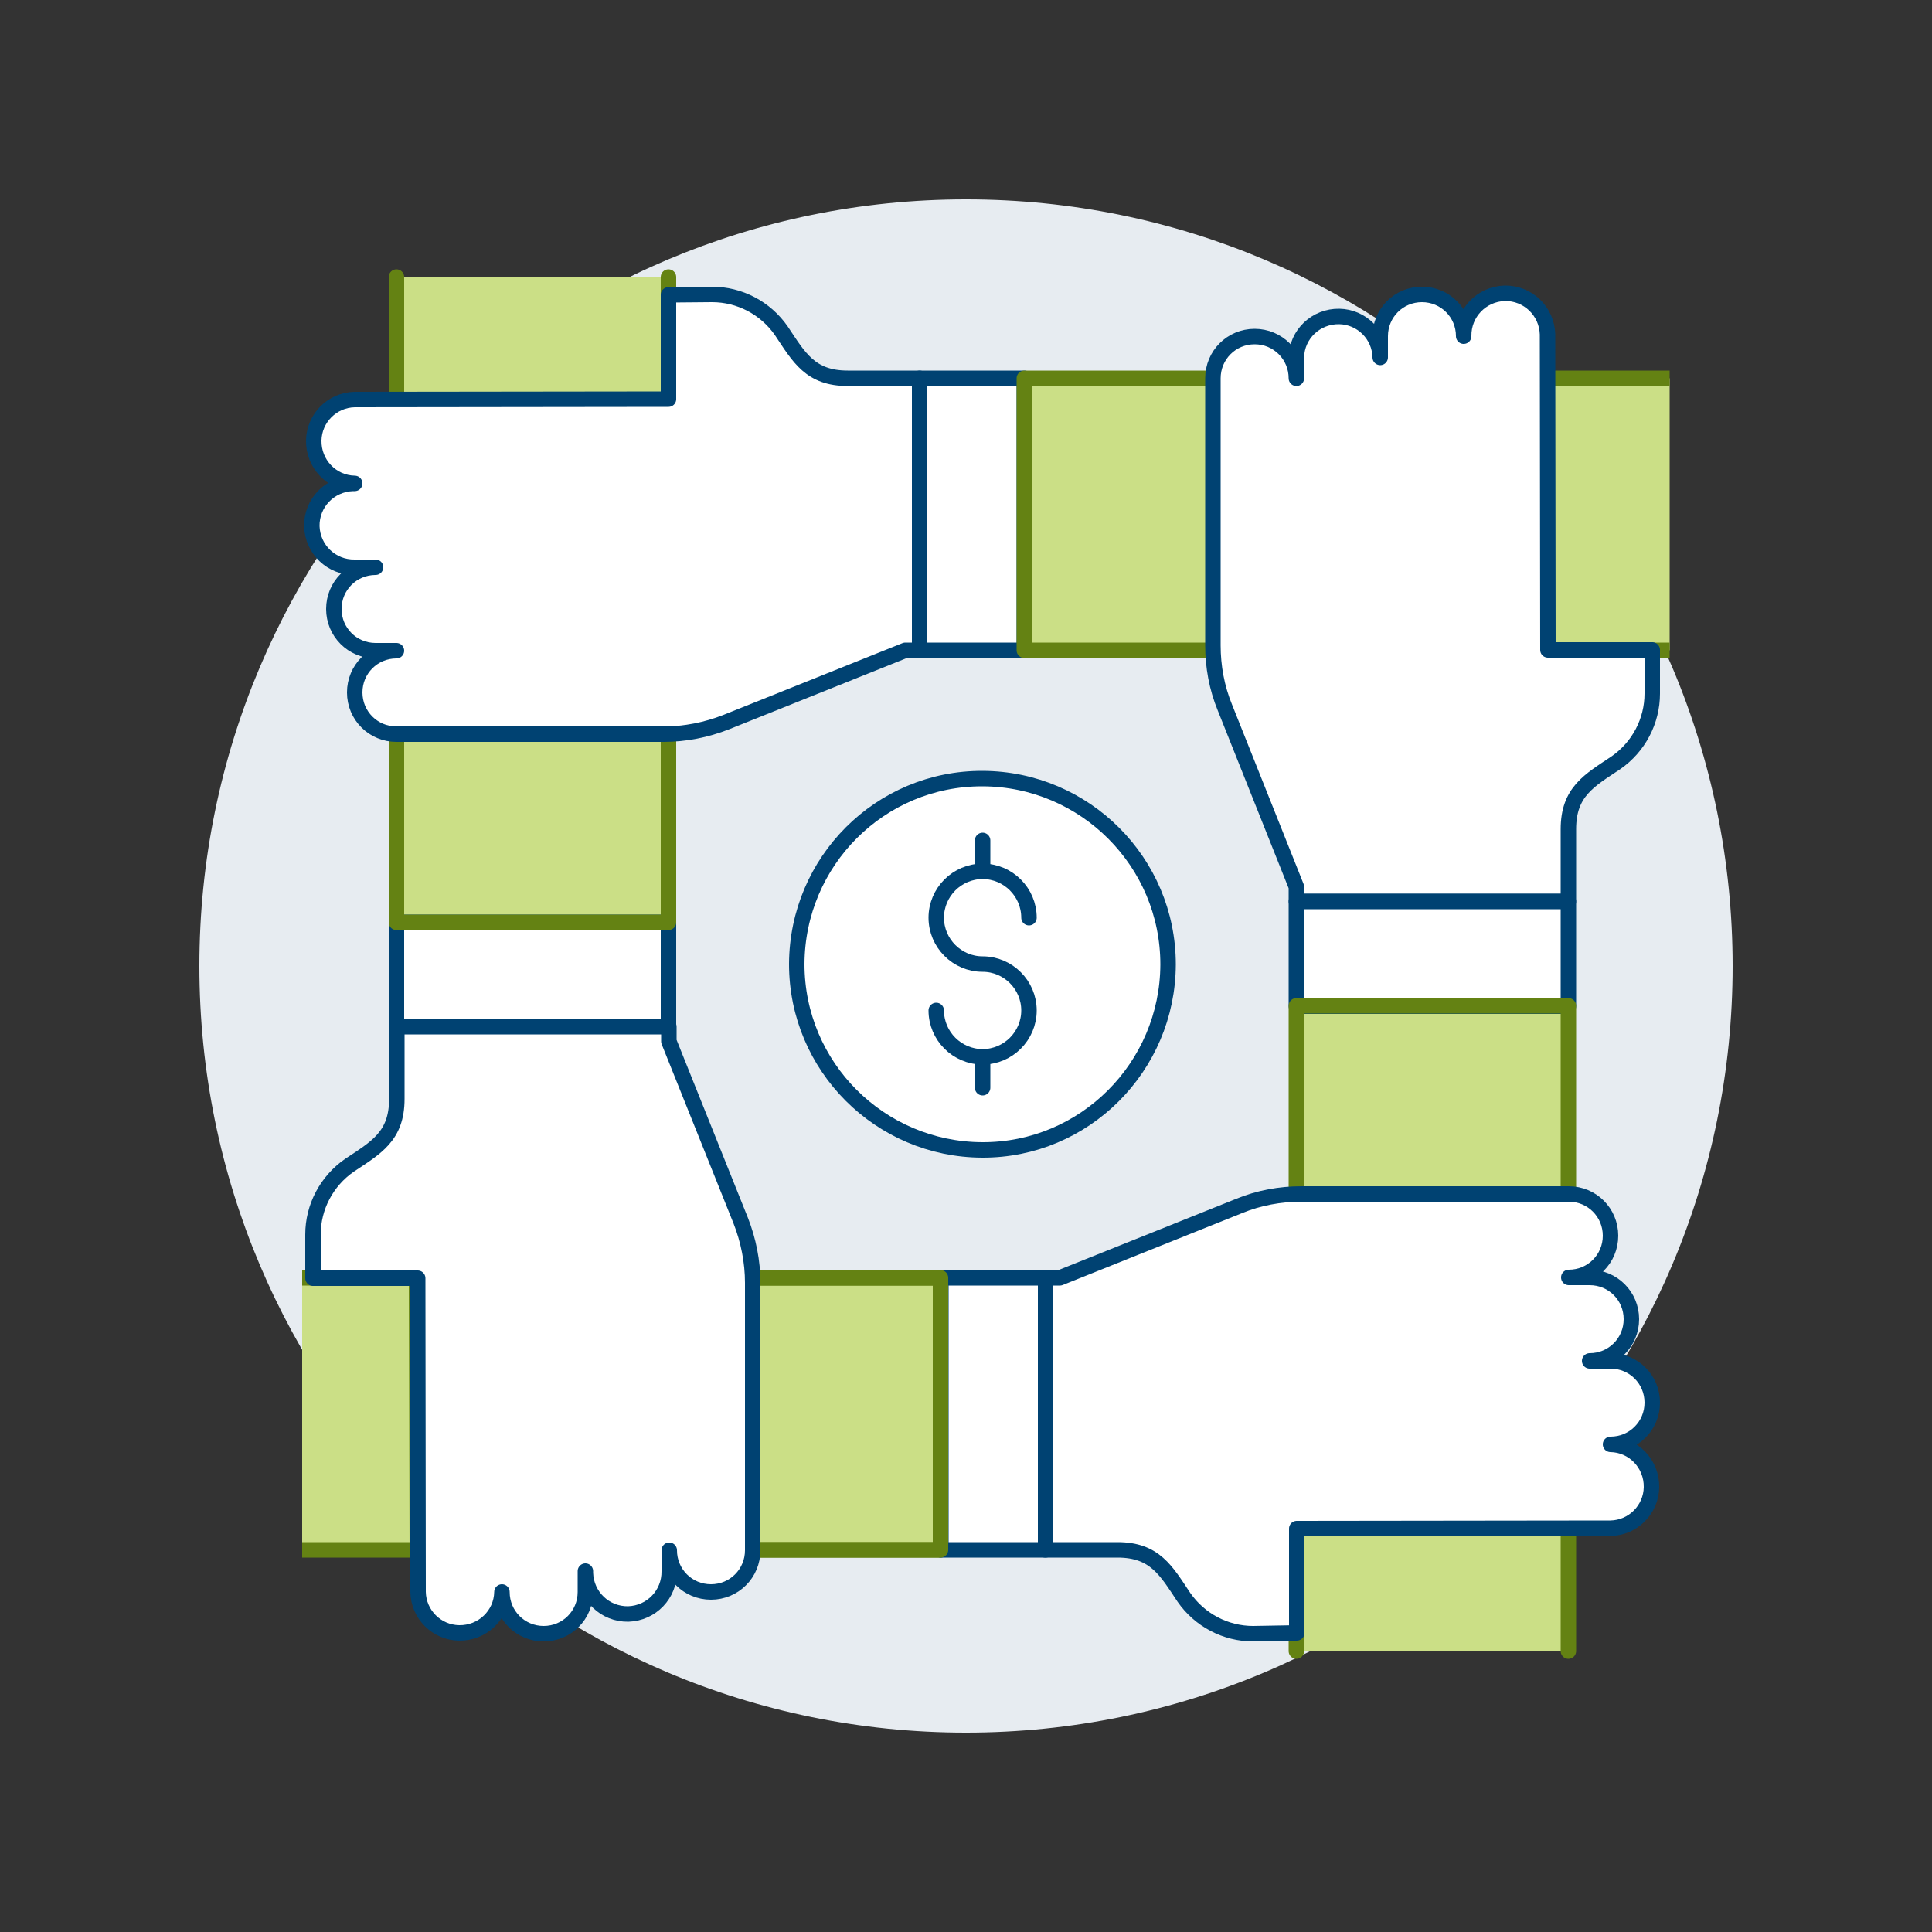 <?xml version="1.0" encoding="UTF-8"?>
<svg xmlns="http://www.w3.org/2000/svg" xmlns:xlink="http://www.w3.org/1999/xlink" version="1.1" id="Ebene_1" x="0px" y="0px" viewBox="0 0 500 500" style="enable-background:new 0 0 500 500;" xml:space="preserve">
<rect x="0" y="0" width="500" height="500" fill="#333333" stroke="none"/>
<style type="text/css">
	.st0{fill:#E7ECF1;}
	.st1{fill:#CBDF86;}
	.st2{fill:#FFFFFF;stroke:#004272;stroke-width:4;stroke-linejoin:round;}
	.st3{fill:none;stroke:#648213;stroke-width:4;stroke-linejoin:round;}
	.st4{fill:none;stroke:#648213;stroke-width:4;stroke-linecap:round;stroke-linejoin:round;}
	.st5{fill:#FFFFFF;}
	.st6{fill:#CBDF86;stroke:#648213;stroke-width:4;stroke-linecap:round;stroke-linejoin:round;}
	.st7{fill:none;stroke:#004272;stroke-width:4;stroke-linejoin:round;}
	.st8{fill:none;stroke:#004272;stroke-width:4;stroke-linecap:round;stroke-linejoin:round;}
</style>
<path class="st0" d="M51.6,250c0,109.6,88.8,198.4,198.4,198.4S448.4,359.6,448.4,250S359.6,51.6,250,51.6  C140.5,51.6,51.6,140.4,51.6,250z"></path>
<path class="st1" d="M265.1,97.9h167v70.4h-167V97.9z"></path>
<path class="st2" d="M238,97.9h27.1v70.4H238V97.9z"></path>
<path class="st3" d="M432.1,97.9h-167v70.4h167"></path>
<path class="st1" d="M102.6,71.7v167H173v-167"></path>
<path class="st2" d="M102.6,238.7H173v27.1h-70.4V238.7z"></path>
<path class="st4" d="M102.6,71.7v167H173v-167"></path>
<path class="st2" d="M427.6,179.5c0,7.1-3.5,13.8-9.4,17.9c-6.9,4.6-12.3,7.5-12.3,17.2v18.7h-70.4v-3.8L317,183.1  c-2.1-5.1-3.1-10.6-3.1-16.1V97.9c0-6,4.8-10.8,10.8-10.8s10.8,4.8,10.8,10.8v-5.4c0.1-6,5.1-10.7,11.1-10.6  c5.8,0.1,10.5,4.8,10.6,10.6V87c0-6,4.8-10.8,10.8-10.8S378.8,81,378.8,87c-0.1-6,4.6-10.9,10.6-11.1c6-0.1,10.9,4.6,11.1,10.6  c0,0.2,0,0.3,0,0.5l0.1,81.2h27V179.5z"></path>
<path class="st1" d="M405.9,427.3v-167h-70.4v167"></path>
<path class="st2" d="M335.5,233.3h70.4v27.1h-70.4V233.3z"></path>
<path class="st4" d="M405.9,427.3v-167h-70.4v167"></path>
<path class="st5" d="M324.3,422.8c-7.1,0-13.8-3.5-17.9-9.4c-4.6-6.9-7.5-12.3-17.2-12.3h-18.7v-70.4h3.8l46.4-18.6  c5.1-2.1,10.6-3.1,16.1-3.1H406c6,0,10.8,4.8,10.8,10.8s-4.8,10.8-10.8,10.8h5.4c6,0,10.8,4.8,10.8,10.8s-4.8,10.8-10.8,10.8h5.4  c6,0,10.8,4.8,10.8,10.8s-4.8,10.8-10.8,10.8c6,0.1,10.7,5.1,10.6,11.1c-0.1,5.8-4.8,10.5-10.6,10.6l-81.2,0.1v27L324.3,422.8z"></path>
<path class="st1" d="M78.2,401.1H108l-0.2-70.4H78.2V401.1z"></path>
<path class="st6" d="M194.7,330.7h48.7v70.4h-48.7V330.7z"></path>
<path class="st7" d="M324.3,422.8c-7.1,0-13.8-3.5-17.9-9.4c-4.6-6.9-7.5-12.3-17.2-12.3h-18.7v-70.4h3.8l46.4-18.6  c5.1-2.1,10.6-3.1,16.1-3.1H406c6,0,10.8,4.8,10.8,10.8s-4.8,10.8-10.8,10.8h5.4c6,0,10.8,4.8,10.8,10.8s-4.8,10.8-10.8,10.8h5.4  c6,0,10.8,4.8,10.8,10.8s-4.8,10.8-10.8,10.8c6,0.1,10.7,5.1,10.6,11.1c-0.1,5.8-4.8,10.5-10.6,10.6l-81.2,0.1v27L324.3,422.8z"></path>
<path class="st2" d="M243.5,330.7h27.1v70.4h-27.1V330.7z"></path>
<path class="st3" d="M78.2,401.1H108l-0.2-70.4H78.2"></path>
<path class="st3" d="M194.7,330.7h48.7v70.4h-48.7V330.7z"></path>
<path class="st5" d="M184.3,76.2c7.1,0,13.8,3.5,17.9,9.4c4.6,6.9,7.5,12.3,17.2,12.3H238v70.4h-3.7l-46.4,18.6  c-5.1,2-10.6,3.1-16.1,3.1h-69.2c-6,0-10.8-4.8-10.8-10.8s4.8-10.8,10.8-10.8h-5.4c-6,0-10.8-4.8-10.8-10.8s4.8-10.8,10.8-10.8h-5.4  c-6,0.1-10.9-4.6-11.1-10.6c-0.1-6,4.6-10.9,10.6-11.1c0.2,0,0.3,0,0.5,0c-6-0.1-10.7-5.1-10.6-11.1c0.1-5.8,4.8-10.5,10.6-10.6  l81.2-0.1v-27L184.3,76.2z"></path>
<path class="st7" d="M184.3,76.2c7.1,0,13.8,3.5,17.9,9.4c4.6,6.9,7.5,12.3,17.2,12.3H238v70.4h-3.7l-46.4,18.6  c-5.1,2-10.6,3.1-16.1,3.1h-69.2c-6,0-10.8-4.8-10.8-10.8s4.8-10.8,10.8-10.8h-5.4c-6,0-10.8-4.8-10.8-10.8s4.8-10.8,10.8-10.8h-5.4  c-6,0.1-10.9-4.6-11.1-10.6c-0.1-6,4.6-10.9,10.6-11.1c0.2,0,0.3,0,0.5,0c-6-0.1-10.7-5.1-10.6-11.1c0.1-5.8,4.8-10.5,10.6-10.6  l81.2-0.1v-27L184.3,76.2z"></path>
<path class="st5" d="M206.2,249.5c0,26.5,21.5,48,48,48.1s48-21.5,48.1-48c0-26.5-21.5-48-48-48.1S206.3,222.9,206.2,249.5z"></path>
<path class="st8" d="M206.2,249.5c0,26.5,21.5,48,48,48.1s48-21.5,48.1-48c0-26.5-21.5-48-48-48.1S206.3,222.9,206.2,249.5z"></path>
<path class="st8" d="M254.3,217.5v8"></path>
<path class="st8" d="M254.3,273.5v8"></path>
<path class="st8" d="M242.3,261.5c0,6.6,5.4,12,12,12c6.6,0,12-5.4,12-12s-5.4-12-12-12c-6.6,0-12-5.4-12-12s5.4-12,12-12  c6.6,0,12,5.4,12,12"></path>
<path class="st2" d="M81,319.5c0-7.1,3.5-13.8,9.4-17.9c6.9-4.6,12.3-7.5,12.3-17.2v-18.7h70.4v3.8l18.6,46.4  c2,5.1,3.1,10.6,3.1,16.1v69.2c0,6-4.8,10.8-10.8,10.8s-10.8-4.8-10.8-10.8v5.4c0.1,6-4.6,10.9-10.6,11.1c-6,0.1-10.9-4.6-11.1-10.6  c0-0.2,0-0.3,0-0.5v5.4c0,6-4.8,10.8-10.8,10.8s-10.8-4.8-10.8-10.8c-0.1,6-5.1,10.7-11.1,10.6c-5.8-0.1-10.5-4.8-10.6-10.6  l-0.1-81.2H81V319.5z"></path>
</svg>
